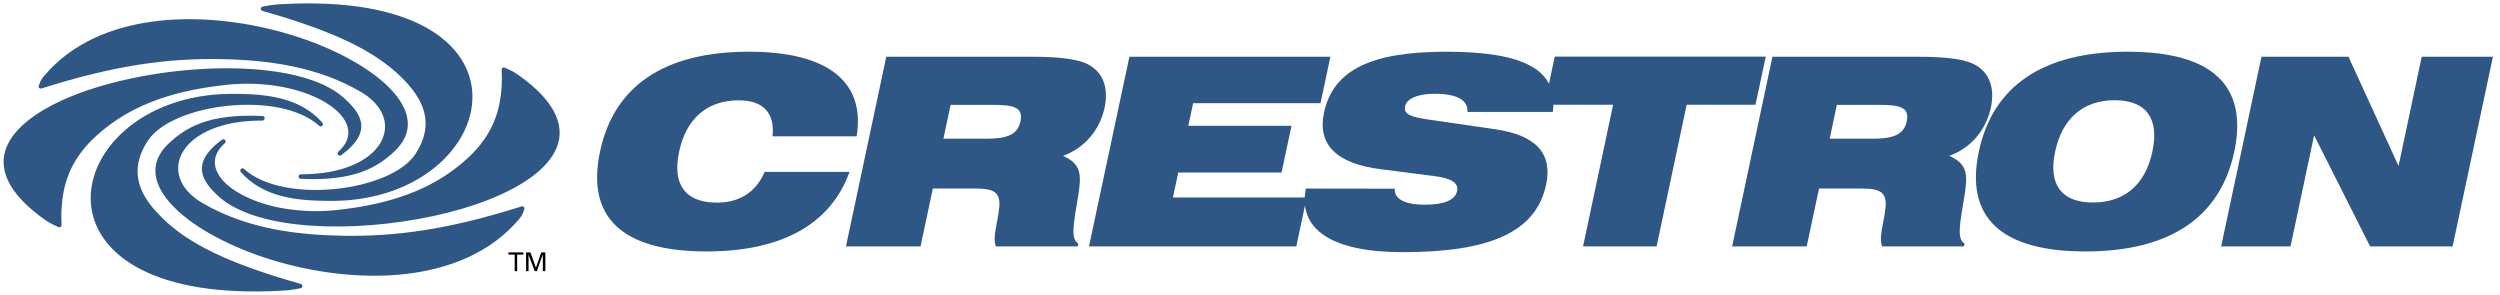 <?xml version="1.0" encoding="utf-8"?>
<!-- Generator: Adobe Illustrator 23.0.0, SVG Export Plug-In . SVG Version: 6.00 Build 0)  -->
<svg version="1.1" id="Layer_1" xmlns="http://www.w3.org/2000/svg" xmlns:xlink="http://www.w3.org/1999/xlink" x="0px" y="0px"
	 viewBox="0 0 2436.9 288" style="enable-background:new 0 0 2436.9 288;" xml:space="preserve">
<style type="text/css">
	.st0{fill-rule:evenodd;clip-rule:evenodd;fill:#2E5786;}
	.st1{fill-rule:evenodd;clip-rule:evenodd;}
</style>
<g>
	<path class="st0" d="M753,132.9h82c8.7-52.8-27.6-82.5-104.9-82.5c-82.5,0-131.6,33.3-145.2,97.3c-13.6,64,21.3,97.4,103.8,97.4
		c73.8,0,121.2-26.9,139.4-77.6h-82.7c-8.6,20-24.6,30-46.6,30c-30.7,0-43.7-17.4-36.8-49.7c6.9-32.3,27.3-50,58-50
		C744,97.8,755.5,110.1,753,132.9L753,132.9z M919.6,135.2l7-33h40c21,0,31.1,2,28.1,16.1c-2.8,13.3-13.6,16.9-33.3,16.9
		L919.6,135.2L919.6,135.2L919.6,135.2z M1004.8,55.3H863.9l-39.3,184.9h72.7l12-56.4H952c17.7,0,23.4,4.6,22,18.5
		c-1.5,15.6-6.9,28.9-3.2,37.9h79.7l0.6-2.8c-7.8-4.4-4.6-19.5-0.2-46.1c3.4-21,3.3-31.3-14.7-39.4c20.8-7.4,35.8-25.1,40.5-46.9
		c3.8-17.9-0.6-32-12.7-40.2C1053.7,57.6,1033.9,55.3,1004.8,55.3L1004.8,55.3z M1061.5,240.2h202.1l10.1-47.7h-130.4l5.2-24.3
		h100.7l9.7-45.6h-100.6l4.7-22h124.2l9.6-45.3h-195.9L1061.5,240.2z"/>
	<path class="st0" d="M1272.9,183.8c-7.8,39.2,24.2,62,94.4,62c85,0,129.9-19.5,139.8-65.8c6.5-30.5-10-48.2-49.5-54l-63.4-9.2
		c-17.9-2.6-26.3-4.9-24.6-13.1c1.5-7.2,11.6-12.3,28.5-12.3c22.3,0,33,6.1,32.3,17.7h83.2c5.7-41.2-28.5-58.7-103.8-58.7
		c-72.2,0-110.2,17.2-119.2,59.4c-6.6,31,12,49.7,55.1,55.1l52.1,6.7c16.7,2,24.2,6.7,22.5,14.6c-1.9,9-12.6,13.3-31.8,13.3
		c-19.7,0-29.7-5.9-28.9-15.6L1272.9,183.8L1272.9,183.8L1272.9,183.8z"/>
	<path class="st0" d="M1543.1,240.2h71.7l29.3-138.1h67.1l10-46.9h-205.7l-9.9,46.9h66.8L1543.1,240.2L1543.1,240.2z M1783.5,135.2
		l7-33h40c21,0,31.1,2,28.1,16.1c-2.8,13.3-13.6,16.9-33.3,16.9L1783.5,135.2L1783.5,135.2L1783.5,135.2z M1868.6,55.3h-140.9
		l-39.3,184.9h72.7l12-56.4h42.8c17.7,0,23.4,4.6,22,18.5c-1.5,15.6-6.9,28.9-3.2,37.9h79.7l0.6-2.8c-7.8-4.4-4.6-19.5-0.2-46.1
		c3.4-21,3.3-31.3-14.7-39.4c20.8-7.4,35.8-25.1,40.5-46.9c3.8-17.9-0.6-32-12.7-40.2C1917.6,57.6,1897.8,55.3,1868.6,55.3
		L1868.6,55.3z"/>
	<path class="st0" d="M1928.9,147.7c-13.6,64,21.3,97.4,103.8,97.4c82.5,0,131.6-33.3,145.2-97.4c13.6-64-21.3-97.3-103.8-97.3
		C1991.5,50.4,1942.5,83.7,1928.9,147.7z M2003.3,147.7c6.9-32.3,27.3-50,58-50c30.8,0,43.6,17.7,36.8,50
		c-6.9,32.3-27.2,49.7-58,49.7C2009.4,197.4,1996.4,180,2003.3,147.7L2003.3,147.7z M2165.1,240.2h67.6l23-108.3l54.6,108.3h80.4
		l39.3-184.9h-69.4L2338,161.8l-48.8-106.5h-84.8L2165.1,240.2L2165.1,240.2z"/>
	<path class="st1" d="M504.1,264.3v-16.1h6.1V246h-14.6v2.2h6.1v16.1H504.1z M529.2,264.3h2.4V246h-4l-5.2,14.9L517,246h-4.2v18.3
		h2.4v-16.1l6,16.1h2.1l5.8-16.3V264.3z"/>
	<path class="st0" d="M31,204.3c3.9,3.4,8.3,6.8,13.2,10.2c2.6,1.8,5.1,3.2,7.3,4.3c2.2,1,4,1.8,5.4,2.5c1.7,0.8,3.2-0.3,3.1-2.1
		c-0.3-6-0.3-11.6,0.1-17v0c2-32.8,15.7-54.8,38.5-73.9c24.9-20.9,59.9-39,122-45.6c79.9-8.5,144.1,34.2,109.3,65.1
		c-2.2,1.9,0.4,5.2,2.8,3.4c32.5-23.8,18-42,2.1-56.1C293.7,58.5,180.9,59.8,99,83.7c-74.3,21.7-128.3,64.5-72.4,116.7
		C28.1,201.7,29.5,203,31,204.3L31,204.3z M89,202.2c-7.1-52.3,48-110.4,136.5-110.7c30.9-0.1,65.8,2.2,88.7,28
		c1.9,2.2-1,5.1-3.1,3.1c-38.5-35-143.6-21.9-167.3,15c-15.5,24.1-10.9,44.2,3.1,62.4c3.4,4.4,7.8,9.1,12,13.2
		c23.9,23.1,60.9,42.9,134.1,63.5c2.5,0.7,2.3,3.9-0.2,4.3c-3.6,0.6-9,1.9-17.4,2.3C150.7,290.5,95.4,248.6,89,202.2L89,202.2z
		 M169.9,202.2c-20.8-20.8-26.2-43.5-4.7-63.1c15.8-14.3,37.2-28.6,90.6-26c3,0.1,2.9,4.4-0.1,4.4c-80.9-0.2-105.1,53-58.5,80.3
		c2.7,1.6,5.4,3.1,8.1,4.5h0c39.8,20.8,84.6,26.8,129.3,27.5c50.3,0.8,101.2-5.8,170.5-27.6h0.2c1-0.4,1.9-0.7,2.9-1
		c1.3-0.4,2.4,0.1,2.8,1.1c0.2,0.6,0.2,1.3,0,1.9c-0.4,1-0.7,2.2-1.4,3.7c-0.9,2.1-2.2,4-3.6,5.7c-54.8,64.8-160.2,64.6-241.2,39.7
		C225.7,241.3,190.4,222.7,169.9,202.2L169.9,202.2L169.9,202.2z M225.8,200.6c-4.1-2.3-8-5.1-11.6-8.2
		c-15.9-14.1-30.4-32.3,2.1-56.2c2.4-1.7,5,1.5,2.8,3.4c-25.3,22.5,1.8,51.2,49.3,62c2.2,0.5,4.3,0.9,6.5,1.3
		c17.7,3.1,35.7,3.8,53.5,1.8c7.6-0.8,15.2-1.8,22.7-3.1c48.2-8.3,77.6-24.4,99.3-42.6c26.5-22.2,40.7-48.4,38.6-90.9
		c-0.1-1.8,1.5-2.9,3.1-2.1c1.4,0.7,3.3,1.4,5.5,2.5c2.2,1.1,4.7,2.5,7.3,4.3c78.6,55.4,31.5,102.1-42.5,126.9
		c-4.1,1.4-8.2,2.7-12.3,3.9c-72.5,21.2-169.4,24.7-219.1-0.3C229.1,202.4,227.4,201.5,225.8,200.6L225.8,200.6z M43.1,73.9
		C97.8,9.1,203.2,9.3,284.2,34.1c79,24.2,142.3,75.3,99.6,114.1c-15.8,14.4-37.2,28.6-90.6,26.1c-3-0.2-2.9-4.4,0.1-4.4
		c80.9,0.2,105.1-53,58.5-80.3c-41.8-24.5-89.7-31.2-137.5-32c-51.1-0.8-102.7,6-173.7,28.6c-2,0.6-3.5-1-2.7-2.9
		c0.4-1,0.8-2.2,1.4-3.8C40.2,77.9,41.2,76,43.1,73.9z M320.6,195.8c-30.2-0.1-63.6-3-85.8-28c-1.9-2.2,1-5.1,3.1-3.1
		c38.5,35,143.6,21.9,167.3-14.9c19.3-30.1,7.4-54-15.1-75.6c-24-23.1-60.9-42.9-134.1-63.5c-2.5-0.7-2.3-3.9,0.2-4.3
		c3.6-0.6,9-1.9,17.4-2.3c263-15.1,217.5,188.2,53.8,191.7C325.1,195.8,322.9,195.8,320.6,195.8L320.6,195.8z"/>
</g>
</svg>
